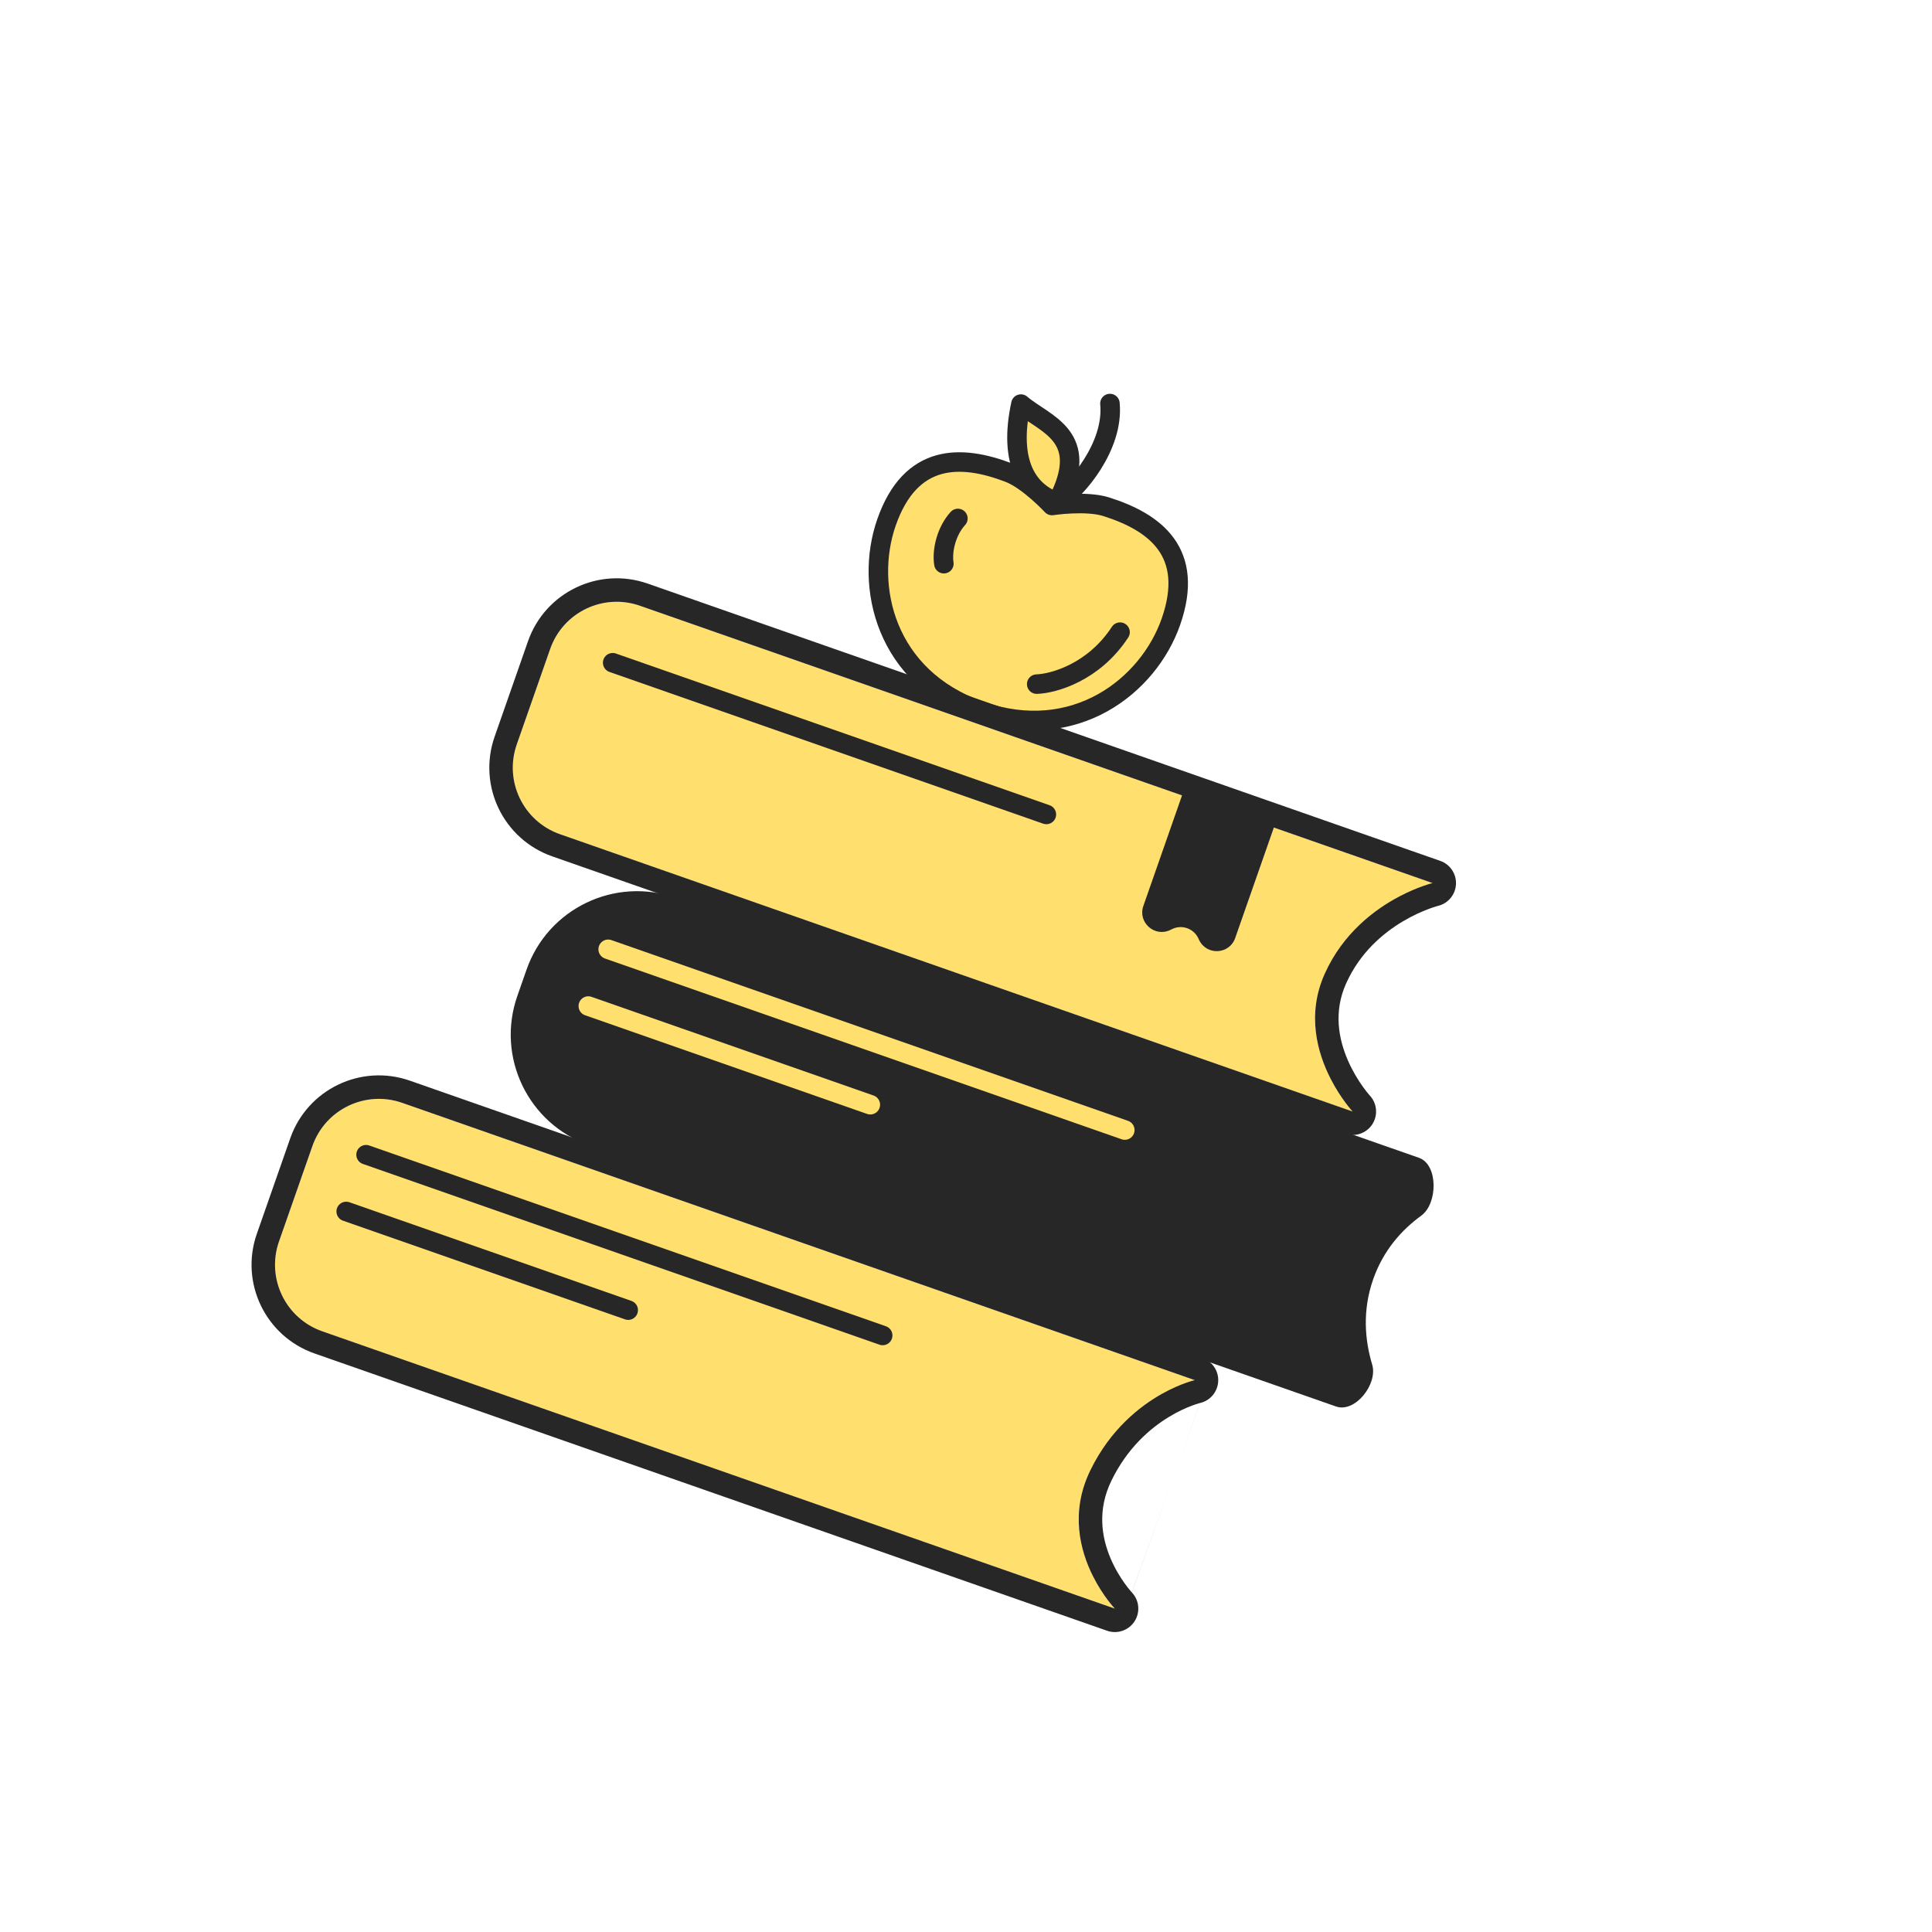 <?xml version="1.0" encoding="UTF-8"?> <svg xmlns="http://www.w3.org/2000/svg" width="99" height="99" viewBox="0 0 99 99" fill="none"> <path d="M26.982 49.686C28.076 46.558 31.498 44.91 34.626 46.004L72.71 59.328C73.702 59.675 73.68 61.673 72.83 62.291C71.83 63.018 70.886 64.063 70.364 65.556C69.805 67.152 69.936 68.664 70.314 69.926C70.611 70.921 69.44 72.414 68.46 72.071L30.191 58.682C27.063 57.587 25.415 54.165 26.509 51.037L26.982 49.686Z" fill="#272727"></path> <path d="M59.999 31.863C58.853 35.137 55.082 38.127 50.224 36.427C45.367 34.728 44.282 30.039 45.427 26.765C46.662 23.236 49.23 23.275 51.697 24.221C52.709 24.61 53.906 25.903 53.906 25.903C53.906 25.903 55.649 25.638 56.683 25.966C59.202 26.763 61.243 28.307 59.999 31.863Z" fill="#FFDF6E" stroke="#272727" stroke-linecap="round" stroke-linejoin="round"></path> <path d="M53.123 35.056C53.985 35.028 56.045 34.457 57.394 32.393" stroke="#272727" stroke-linecap="round" stroke-linejoin="round"></path> <path d="M54.178 25.732C52.676 25.222 51.662 23.728 52.313 20.705C53.545 21.76 55.959 22.312 54.178 25.732Z" fill="#FFDF6E" stroke="#272727" stroke-linecap="round" stroke-linejoin="round"></path> <path d="M54.218 25.694C55.178 25.093 57.083 22.863 56.876 20.678" stroke="#272727" stroke-linecap="round" stroke-linejoin="round"></path> <path d="M48.366 28.884C48.259 28.19 48.508 27.196 49.085 26.567" stroke="#272727" stroke-linecap="round" stroke-linejoin="round"></path> <path d="M28.192 33.255C28.85 31.373 30.909 30.382 32.791 31.04L73.405 45.25C73.405 45.25 69.55 46.179 67.88 49.901C66.211 53.623 69.31 56.956 69.31 56.956L28.695 42.746C26.814 42.088 25.822 40.029 26.48 38.148L28.192 33.255Z" fill="#FFDF6E"></path> <path fill-rule="evenodd" clip-rule="evenodd" d="M73.69 46.419C73.69 46.419 73.689 46.419 73.688 46.419L73.675 46.423C73.657 46.428 73.626 46.436 73.583 46.449C73.498 46.475 73.366 46.517 73.199 46.58C72.865 46.705 72.398 46.908 71.884 47.214C70.854 47.827 69.683 48.824 68.978 50.394C68.329 51.84 68.587 53.231 69.072 54.344C69.314 54.898 69.602 55.358 69.831 55.678C69.945 55.838 70.041 55.959 70.107 56.038C70.139 56.078 70.164 56.106 70.178 56.123C70.186 56.131 70.191 56.136 70.193 56.139L70.192 56.138L70.192 56.138C70.192 56.138 70.193 56.139 70.194 56.14C70.568 56.545 70.619 57.153 70.317 57.615C70.014 58.078 69.435 58.274 68.912 58.092L28.298 43.882C25.789 43.004 24.467 40.259 25.345 37.75L27.056 32.858C27.934 30.349 30.679 29.027 33.188 29.904L73.803 44.114C74.306 44.29 74.634 44.777 74.607 45.31C74.581 45.841 74.208 46.292 73.692 46.418C73.691 46.419 73.691 46.419 73.69 46.419ZM68.189 55.289C68.717 56.319 69.31 56.956 69.31 56.956L28.695 42.746C26.814 42.088 25.822 40.029 26.48 38.148L28.192 33.255C28.85 31.373 30.909 30.382 32.791 31.04L73.406 45.25C73.406 45.25 72.675 45.426 71.712 45.932C70.463 46.588 68.823 47.8 67.88 49.901C66.941 51.995 67.511 53.966 68.189 55.289Z" fill="#272727"></path> <path d="M16.009 58.727C16.668 56.845 18.727 55.853 20.608 56.512L61.223 70.721C61.223 70.721 57.746 71.507 55.875 75.336C54.003 79.166 57.127 82.428 57.127 82.428L16.512 68.218C14.631 67.559 13.639 65.501 14.297 63.619L16.009 58.727Z" fill="#FFDF6E"></path> <path fill-rule="evenodd" clip-rule="evenodd" d="M61.49 71.894C61.49 71.894 61.491 71.894 61.49 71.894C61.49 71.894 61.489 71.894 61.488 71.895C61.488 71.895 61.488 71.895 61.488 71.895M59.557 71.413C60.51 70.882 61.222 70.721 61.222 70.721L20.607 56.512C18.726 55.853 16.667 56.845 16.008 58.727L14.296 63.619C13.638 65.501 14.63 67.559 16.512 68.218L57.126 82.428C57.126 82.428 56.52 81.795 56.002 80.76C55.343 79.444 54.827 77.479 55.874 75.336C56.898 73.24 58.404 72.056 59.557 71.413ZM57.996 81.596C57.997 81.597 57.998 81.598 57.999 81.599C57.999 81.6 57.999 81.599 57.999 81.599C58.38 82.001 58.438 82.612 58.138 83.079C57.837 83.547 57.254 83.747 56.729 83.563L16.114 69.353C13.605 68.476 12.283 65.73 13.161 63.222L14.873 58.329C15.75 55.82 18.496 54.498 21.004 55.376L61.619 69.586C62.126 69.763 62.454 70.254 62.423 70.79C62.392 71.323 62.014 71.773 61.494 71.893C61.493 71.894 61.492 71.894 61.49 71.894M57.998 81.598C57.996 81.596 57.992 81.591 57.984 81.584C57.97 81.568 57.946 81.541 57.914 81.503C57.85 81.427 57.755 81.309 57.643 81.154C57.418 80.843 57.136 80.394 56.906 79.85C56.449 78.768 56.217 77.374 56.955 75.865C57.77 74.196 58.928 73.2 59.878 72.619C60.354 72.327 60.777 72.141 61.073 72.03C61.22 71.975 61.335 71.938 61.407 71.917C61.444 71.906 61.469 71.9 61.483 71.896L61.49 71.894L61.489 71.894L61.488 71.895M57.998 81.598L57.998 81.598L57.996 81.597" fill="#272727"></path> <path d="M31.164 48.644L57.637 57.906" stroke="#FFDF6E" stroke-linecap="round" stroke-linejoin="round"></path> <path d="M30.146 51.552L44.597 56.608" stroke="#FFDF6E" stroke-linecap="round" stroke-linejoin="round"></path> <path d="M60.706 40.369L65.411 42.016L63.293 48.069C62.999 48.91 61.835 48.975 61.449 48.173L61.401 48.073C61.161 47.575 60.563 47.366 60.066 47.606L59.966 47.654C59.163 48.041 58.294 47.264 58.588 46.423L60.706 40.369Z" fill="#272727"></path> <path d="M18.758 59.17L45.23 68.432" stroke="#272727" stroke-linecap="round" stroke-linejoin="round"></path> <path d="M17.74 62.078L32.191 67.134" stroke="#272727" stroke-linecap="round" stroke-linejoin="round"></path> <path d="M31.395 33.96L53.618 41.734" stroke="#272727" stroke-linecap="round" stroke-linejoin="round"></path> </svg> 